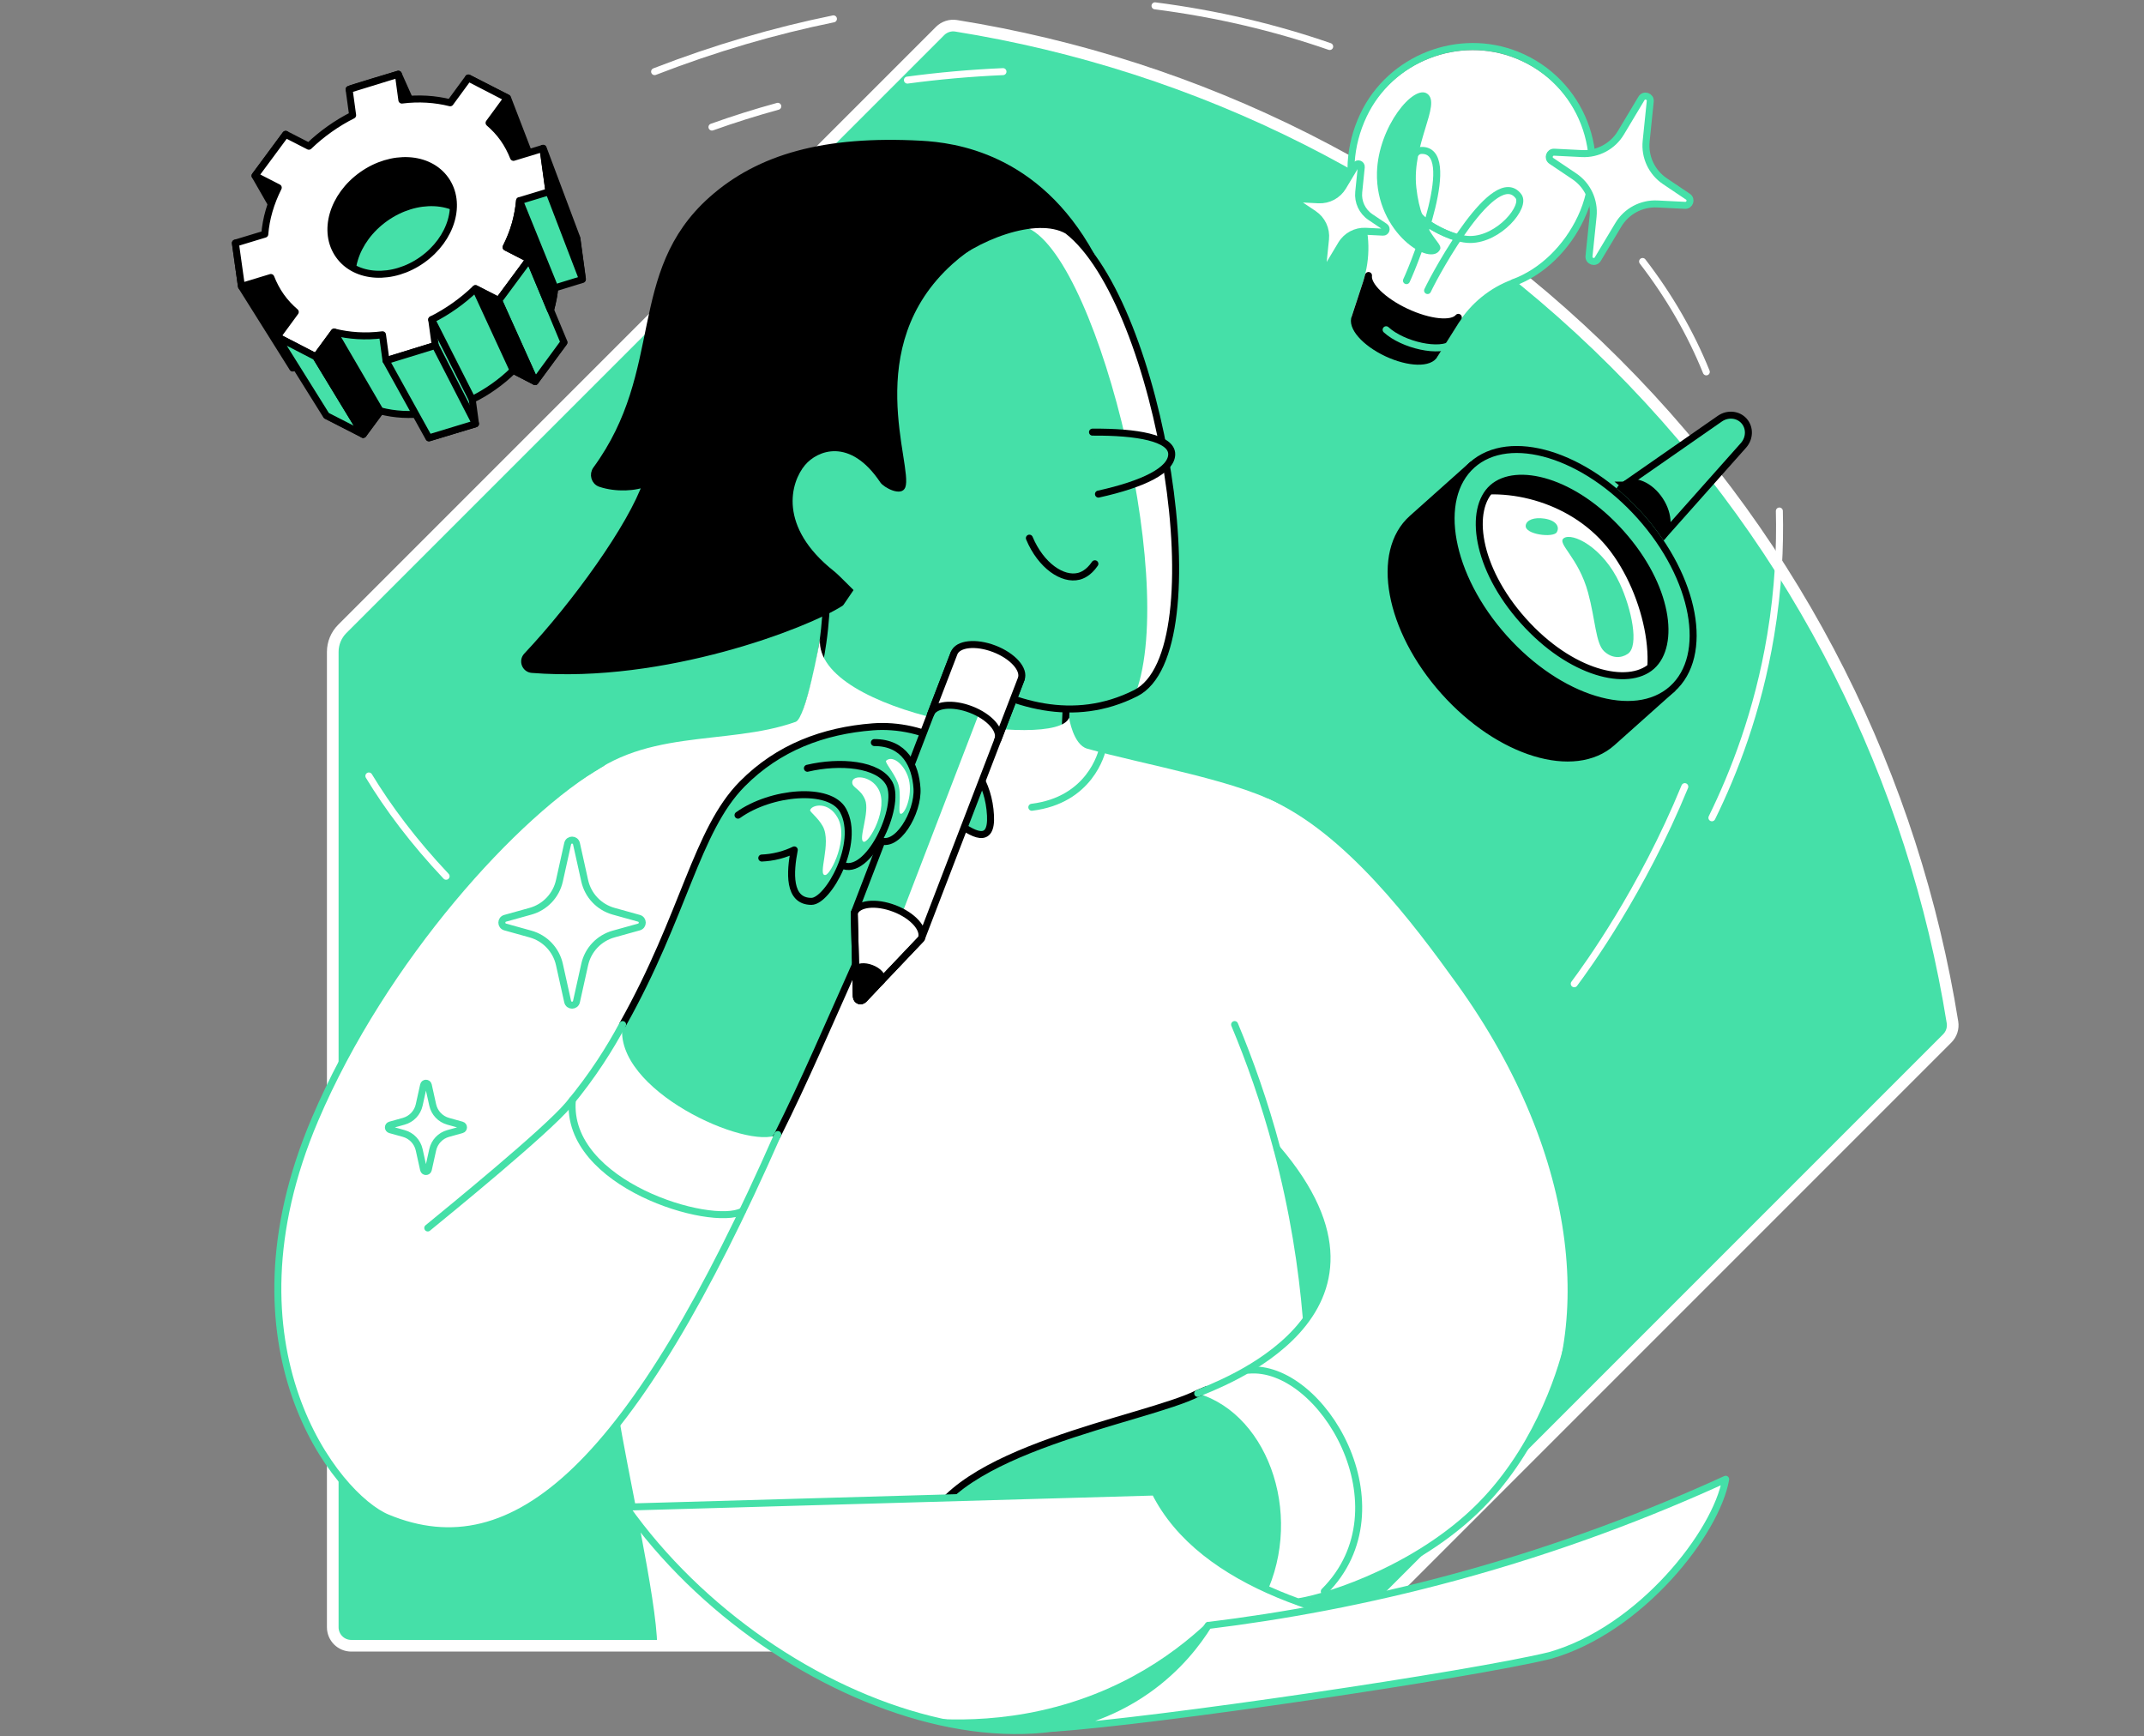 <svg width="368" height="298" viewBox="0 0 368 298" fill="none" xmlns="http://www.w3.org/2000/svg">
<rect x="0" y="0" width="368" height="298" fill="#808080" stroke="none"/>
<g clip-path="url(#clip0_8438_9113)">
<path d="M161.351 5.328L58.757 107.922C57.703 108.973 57.115 110.398 57.115 111.883V279.269C57.118 281.025 58.536 282.443 60.289 282.443H227.675C229.16 282.443 230.585 281.852 231.636 280.801L334.229 178.211C334.956 177.484 335.291 176.458 335.127 175.446C328.484 134.001 309.187 94.226 277.26 62.301C245.329 30.374 205.561 11.074 164.111 4.427C163.1 4.263 162.074 4.605 161.347 5.328" fill="#45E0A8"/>
<path d="M161.351 5.328L58.757 107.922C57.703 108.973 57.115 110.398 57.115 111.883V279.269C57.118 281.025 58.536 282.443 60.289 282.443H227.675C229.16 282.443 230.585 281.852 231.636 280.801L334.229 178.211C334.956 177.484 335.291 176.458 335.127 175.446C328.484 134.001 309.187 94.226 277.26 62.301C245.329 30.374 205.561 11.074 164.111 4.427C163.1 4.263 162.074 4.605 161.347 5.328" stroke="white" stroke-width="2" stroke-linecap="round" stroke-linejoin="round"/>
<path d="M64.517 37.75C63.297 38.614 62.19 39.54 61.197 40.526L57.439 38.605L52.506 45.273L56.263 47.194C55.023 49.623 54.298 52.181 54.081 54.661L48.378 57.856L50.284 63.133L54.283 61.215C54.681 62.273 55.606 65.072 56.271 66.011C56.936 66.95 56.07 71.299 56.07 71.299L62.37 74.52L65.321 70.526C67.733 71.144 70.387 71.308 73.09 70.943L73.656 75.125L81.616 72.728L81.05 68.547C82.309 67.936 83.549 67.199 84.77 66.334C85.99 65.469 87.097 64.544 88.09 63.558L91.848 65.479L96.781 58.811L93.024 56.89C94.264 54.461 94.989 51.903 95.206 49.423L99.953 47.963L99.003 40.952L94.212 32.996L86.917 29.564L83.966 33.558C81.554 32.941 78.9 32.776 76.197 33.141L75.632 28.959L67.705 31.403L68.27 35.584C66.978 36.148 65.738 36.885 64.517 37.75Z" fill="#45E0A8" stroke="black" stroke-width="1.2" stroke-miterlimit="10" stroke-linecap="round" stroke-linejoin="round"/>
<path d="M54.833 48.552L64.814 50.998C65.579 48.693 67.159 46.446 69.552 44.75C71.477 43.387 73.673 42.606 75.727 42.42L80.723 36.835L81.824 32.319C76.555 19.908 57.751 28.79 56.484 29.688C55.264 30.552 51.745 44.889 51.745 44.889L55.615 46.87C55.359 47.404 55.103 47.938 54.833 48.552Z" fill="black"/>
<path d="M80.917 38.607C78.07 34.589 71.601 34.28 66.469 37.916C61.336 41.553 59.483 47.758 62.33 51.776C65.177 55.794 71.645 56.103 76.778 52.466C81.91 48.83 83.763 42.625 80.917 38.607Z" fill="#45E0A8"/>
<path d="M80.393 13.392L87.114 16.808L93.231 32.706L86.931 29.485L80.393 13.392Z" fill="black" stroke="black" stroke-width="1.2" stroke-miterlimit="10" stroke-linecap="round" stroke-linejoin="round"/>
<path d="M59.923 15.341C60.031 15.194 68.372 12.739 68.372 12.739L75.599 28.909L67.672 31.353L59.923 15.341Z" fill="black" stroke="black" stroke-width="1.2" stroke-miterlimit="10" stroke-linecap="round" stroke-linejoin="round"/>
<path d="M43.777 30.169L52.459 45.309L57.191 38.854L49.033 23.061L43.777 30.169Z" fill="black" stroke="black" stroke-width="1.2" stroke-miterlimit="10" stroke-linecap="round" stroke-linejoin="round"/>
<path d="M50.237 63.164L41.444 49.161L40.403 41.721L53.174 52.483L50.237 63.164Z" fill="black" stroke="black" stroke-width="1.2" stroke-miterlimit="10" stroke-linecap="round" stroke-linejoin="round"/>
<path d="M56.572 22.154C55.305 23.052 54.104 24.044 53.017 25.096L49.033 23.055L43.776 30.163L47.76 32.204C46.446 34.827 45.66 37.499 45.45 40.186L40.402 41.718L41.443 49.158L46.491 47.626C46.921 48.731 47.512 49.864 48.211 50.849C48.942 51.882 49.781 52.768 50.681 53.54L47.562 57.794L54.236 61.244L57.355 56.989C59.927 57.635 62.741 57.826 65.651 57.456L66.256 61.892L74.705 59.289L74.1 54.854C75.454 54.177 76.788 53.373 78.055 52.475C79.322 51.577 80.523 50.585 81.61 49.533L85.594 51.574L90.851 44.466L86.867 42.425C88.181 39.802 88.967 37.13 89.178 34.443L94.225 32.911L93.184 25.471L88.136 27.003C87.706 25.898 87.115 24.765 86.417 23.78C85.685 22.747 84.846 21.861 83.946 21.089L87.065 16.835L80.391 13.385L77.272 17.64C74.7 16.994 71.886 16.803 68.976 17.173L68.371 12.737L59.922 15.34L60.527 19.775C59.173 20.452 57.886 21.223 56.572 22.154ZM76.466 30.83C79.326 34.866 77.537 40.998 72.468 44.59C67.399 48.181 61.021 47.836 58.161 43.799C55.301 39.763 57.09 33.631 62.159 30.039C67.228 26.448 73.606 26.793 76.466 30.83Z" fill="white" stroke="black" stroke-width="1.2" stroke-miterlimit="10" stroke-linecap="round" stroke-linejoin="round"/>
<path d="M62.323 74.554L54.236 61.249L47.563 57.8L56.023 71.333L62.323 74.554Z" fill="#45E0A8" stroke="black" stroke-width="1.2" stroke-miterlimit="10" stroke-linecap="round" stroke-linejoin="round"/>
<path d="M94.226 32.915L99.966 47.883L99.016 40.871L93.231 25.442L94.226 32.915Z" fill="black" stroke="black" stroke-width="1.2" stroke-miterlimit="10" stroke-linecap="round" stroke-linejoin="round"/>
<path d="M85.595 51.577L91.848 65.477L96.795 58.728L90.852 44.469L85.595 51.577Z" fill="#45E0A8" stroke="black" stroke-width="1.2" stroke-miterlimit="10" stroke-linecap="round" stroke-linejoin="round"/>
<path d="M81.616 72.727L74.706 59.293L66.257 61.896L73.609 75.157L81.616 72.727Z" fill="#45E0A8" stroke="black" stroke-width="1.2" stroke-miterlimit="10" stroke-linecap="round" stroke-linejoin="round"/>
<path d="M57.356 56.996L65.275 70.561L62.324 74.555L54.237 61.25L57.356 56.996Z" fill="black" stroke="black" stroke-width="1.2" stroke-miterlimit="10" stroke-linecap="round" stroke-linejoin="round"/>
<path d="M81.611 49.542L88.057 63.516L91.848 65.483L85.595 51.583L81.611 49.542Z" fill="black" stroke="black" stroke-width="1.2" stroke-miterlimit="10" stroke-linecap="round" stroke-linejoin="round"/>
<path d="M81.018 68.496L74.102 54.855" stroke="black" stroke-width="1.2" stroke-miterlimit="10" stroke-linecap="round" stroke-linejoin="round"/>
<path d="M89.178 34.445L95.219 49.34C95.157 49.949 95.081 50.637 94.924 51.312C94.768 51.987 94.658 52.628 94.482 53.176C93.283 50.289 92.084 47.402 90.851 44.469L86.867 42.427C87.426 41.326 88.027 39.984 88.474 38.328C88.848 36.865 89.067 35.582 89.178 34.445Z" fill="black" stroke="black" stroke-width="1.2" stroke-miterlimit="10" stroke-linecap="round" stroke-linejoin="round"/>
<path d="M278.799 83.256L295.192 71.854C296.535 70.92 298.316 71.084 299.349 72.242C300.382 73.4 300.346 75.184 299.267 76.417L285.271 92.158L282.789 86.498L278.795 83.256H278.799Z" fill="#45E0A8" stroke="black" stroke-width="1.2" stroke-miterlimit="10"/>
<path d="M284.879 92.467C286.564 91.356 286.569 88.39 284.889 85.843C283.209 83.295 280.481 82.131 278.796 83.242C277.111 84.353 277.107 87.319 278.786 89.866C280.466 92.414 283.194 93.578 284.879 92.467Z" fill="black" stroke="black" stroke-width="1.2" stroke-linecap="round" stroke-linejoin="round"/>
<path d="M141.538 94.019C141.987 98.316 142.151 103.894 141.235 110.295C140.537 115.179 139.38 119.375 138.193 122.766C153.058 137.859 178.531 138.953 182.76 126.264C182.913 125.808 183.825 97.518 183.825 97.518L141.538 94.019Z" fill="#45E0A8"/>
<path d="M141.538 94.019C141.987 98.316 142.151 103.894 141.235 110.295C140.537 115.179 139.38 119.375 138.193 122.766C153.058 137.859 178.531 138.953 182.76 126.264C182.913 125.808 183.825 97.518 183.825 97.518L141.538 94.019Z" stroke="black" stroke-width="1.2" stroke-linecap="round" stroke-linejoin="round"/>
<path d="M230.913 169.782L220.383 138.541C213.846 134.217 196.139 131.193 186.603 128.485C184.202 127.805 183.493 123.171 183.493 123.171C181.505 128.917 139.768 122.544 140.747 109.652C140.633 110.44 138.307 123.263 136.572 123.883C124.593 128.161 109.71 124.67 98.906 135.001C77.822 155.163 75.809 210.052 106.127 242.453C107.427 251.277 112.791 274.709 112.791 282.442H224.551L230.909 169.782H230.913Z" fill="white"/>
<path d="M148.228 97.671L144.284 103.463C138.396 107.228 113.963 116.692 91.308 114.886C90.165 114.794 89.641 113.412 90.428 112.578C98.735 103.769 108.453 90.275 110.989 82.813C109.151 83.7 105.763 83.878 103.056 82.973C102.069 82.642 101.724 81.42 102.34 80.579C114.779 63.57 107.965 46.913 122.203 34.264C130.367 27.012 141.609 23.855 158.066 24.75C163.688 25.056 177.893 26.791 187.262 43.836C182.389 58.038 175.464 69.782 170.595 83.981L148.235 97.671H148.228Z" fill="black" stroke="black" stroke-width="1.2" stroke-linecap="round" stroke-linejoin="round"/>
<path d="M183.215 39.562C199.188 51.884 209.208 111.774 194.928 118.963C171.35 130.828 147.23 101.262 143.145 98.024C133.502 90.384 135.678 82.771 138.19 79.797C140.281 77.325 145.877 74.974 151.113 82.807C151.679 83.651 154.746 85.343 155.391 83.63C156.784 79.921 147.611 59.578 163.502 45.29C169.323 40.057 177.893 36.52 183.215 39.562Z" fill="#45E0A8"/>
<path d="M183.215 39.566C181.028 38.316 178.289 38.177 175.421 38.811C187.522 41.286 202.344 99.001 194.928 118.963C209.704 111.272 197.649 50.698 183.215 39.562V39.566Z" fill="white"/>
<path d="M161.429 45.864C167.25 40.631 177.89 36.524 183.215 39.566C199.188 51.887 209.208 111.778 194.928 118.966C184.263 124.334 173.626 120.982 164.735 115.515" stroke="black" stroke-width="1.2" stroke-linecap="round" stroke-linejoin="round"/>
<path d="M106.864 175.839C117.487 156.938 119.499 142.529 127.404 134.536C133.591 128.281 141.332 125.392 149.849 124.736C158.131 124.092 169.416 128.544 170.011 139.958C170.538 150.12 157.059 133.075 156.524 135.936C155.769 139.986 149.286 151.061 153.094 157.434C151.142 159.61 149.186 161.982 147.266 164.565C141.93 176.491 138.19 185.325 133.502 194.704C132.013 197.682 126.281 198.306 123.496 200.133L103.127 182.126" fill="#45E0A8"/>
<path d="M106.864 175.839C117.487 156.938 119.499 142.529 127.404 134.536C133.591 128.281 141.332 125.392 149.849 124.736C158.131 124.092 169.416 128.544 170.011 139.958C170.538 150.12 157.059 133.075 156.524 135.936C155.769 139.986 149.286 151.061 153.094 157.434C151.142 159.61 149.186 161.982 147.266 164.565C141.93 176.491 138.19 185.325 133.502 194.704C132.013 197.682 126.281 198.306 123.496 200.133L103.127 182.126" stroke="black" stroke-width="1.2" stroke-linecap="round" stroke-linejoin="round"/>
<path d="M158.142 161.103L148.267 171.497C147.779 172.014 147.01 171.718 146.992 171.006L146.622 156.675L163.756 112.105L175.276 116.533L158.142 161.103Z" fill="#45E0A8"/>
<path d="M175.187 116.773L170.859 115.109L153.725 159.676L153.878 165.589L158.142 161.1L175.187 116.773Z" fill="white"/>
<path d="M153.521 155.919C150.34 154.697 147.252 155.032 146.622 156.671L146.992 171.001C147.01 171.71 147.779 172.006 148.267 171.493L158.142 161.098C158.772 159.46 156.702 157.141 153.521 155.915V155.919Z" fill="white" stroke="black" stroke-width="1.2" stroke-linecap="round" stroke-linejoin="round"/>
<path d="M158.142 161.103L148.267 171.497C147.779 172.014 147.01 171.718 146.992 171.006L146.622 156.675L163.756 112.105L175.276 116.533L158.142 161.103Z" stroke="black" stroke-width="1.2" stroke-linecap="round" stroke-linejoin="round"/>
<path d="M175.279 116.532C175.91 114.893 173.84 112.574 170.659 111.349C167.478 110.127 164.39 110.462 163.759 112.1L159.752 122.52C160.382 120.881 163.471 120.543 166.652 121.768C169.833 122.99 171.902 125.312 171.272 126.951L175.279 116.532Z" fill="white" stroke="black" stroke-width="1.2" stroke-linecap="round" stroke-linejoin="round"/>
<path d="M151.306 168.292L151.324 168.156C151.562 167.536 150.779 166.657 149.571 166.19C148.363 165.723 147.192 165.855 146.953 166.475L146.875 166.5L146.992 170.999C147.01 171.708 147.779 172.003 148.267 171.49L151.306 168.292Z" fill="black" stroke="black" stroke-width="1.2" stroke-linecap="round" stroke-linejoin="round"/>
<path d="M150.077 127.441C155.271 127.441 157.137 131.335 157.394 135.31C157.661 139.407 153.931 145.854 150.832 144.141C149.347 142.563 147.861 140.981 146.376 139.403" fill="#45E0A8"/>
<path d="M150.077 127.441C155.271 127.441 157.137 131.335 157.394 135.31C157.661 139.407 153.931 145.854 150.832 144.141C149.347 142.563 147.861 140.981 146.376 139.403" stroke="black" stroke-width="1.2" stroke-linecap="round" stroke-linejoin="round"/>
<path d="M138.585 131.849C144.089 130.541 150.868 131.061 152.67 134.524C154.701 138.428 148.973 150.732 144.435 148.431C142.799 147.465 141.164 146.503 139.529 145.538" fill="#45E0A8"/>
<path d="M138.585 131.849C144.089 130.541 150.868 131.061 152.67 134.524C154.701 138.428 148.973 150.732 144.435 148.431C142.799 147.465 141.164 146.503 139.529 145.538" stroke="black" stroke-width="1.2" stroke-linecap="round" stroke-linejoin="round"/>
<path d="M130.753 147.256C131.586 147.22 132.626 147.106 133.787 146.8C134.796 146.533 135.65 146.191 136.331 145.863C135.597 149.632 135.234 154.694 139.273 154.694C142.126 154.694 147.769 144.677 144.709 139.088C142.426 134.924 132.291 135.861 126.674 139.897" fill="#45E0A8"/>
<path d="M130.753 147.256C131.586 147.22 132.626 147.106 133.787 146.8C134.796 146.533 135.65 146.191 136.331 145.863C135.597 149.632 135.234 154.694 139.273 154.694C142.126 154.694 147.769 144.677 144.709 139.088C142.426 134.924 132.291 135.861 126.674 139.897" stroke="black" stroke-width="1.2" stroke-linecap="round" stroke-linejoin="round"/>
<path d="M207.093 238.508L205.575 239.138C196.627 243.673 162.968 248.699 158.772 263.037C178.798 265.224 199.199 271.907 219.229 274.094L233.866 244.71L207.089 238.508H207.093Z" fill="#45E0A8" stroke="black" stroke-width="1.2" stroke-linecap="round" stroke-linejoin="round"/>
<path d="M211.171 150.385L217.63 137.062C230.913 142.851 242.572 158.453 250.049 168.833C271.646 198.82 273.752 229.682 261.89 248.53C258.755 253.51 246.134 269.96 222.863 274.95C220.711 275.413 218.805 274.972 216.461 275.235C224.195 261.136 218.054 242.823 205.572 239.143C208.482 237.811 238.746 227.987 222.521 197.124" fill="white"/>
<path d="M205.575 239.14C208.485 237.808 243.633 225.725 219.168 197.121" stroke="#45E0A8" stroke-width="1.2" stroke-linecap="round" stroke-linejoin="round"/>
<path d="M176.683 92.359C178.677 97.111 182.414 99.601 185.168 98.903C185.688 98.771 186.835 98.358 187.928 96.755" stroke="black" stroke-width="1.2" stroke-linecap="round" stroke-linejoin="round"/>
<path d="M106.864 175.839L105.571 178.158L102.173 132.363C87.479 140.774 65.742 164.658 54.051 192.133C37.395 231.27 57.685 256.85 66.483 260.494C88.458 269.603 108.62 251.25 133.495 194.705C128.404 197.48 105.161 187.099 106.857 175.836" fill="white"/>
<path d="M103.299 130.957C88.605 139.367 65.746 164.655 54.055 192.13C37.399 231.267 57.689 256.847 66.487 260.491C88.462 269.6 108.624 251.248 133.499 194.702" stroke="#45E0A8" stroke-width="1.2" stroke-linecap="round" stroke-linejoin="round"/>
<path d="M106.864 175.836C104.72 179.84 101.734 184.617 97.609 189.564C93.794 194.142 76.749 208.016 73.422 210.742" stroke="#45E0A8" stroke-width="1.2" stroke-linecap="round" stroke-linejoin="round"/>
<path d="M98.237 188.801C96.993 203.292 122.135 210.697 127.403 207.873" stroke="#45E0A8" stroke-width="1.2" stroke-linecap="round" stroke-linejoin="round"/>
<path d="M207.388 278.96L212.008 292.044L249.553 286.487C252.802 286.006 252.734 281.311 249.475 280.908C229.709 278.479 206.305 272.209 198.226 256.059C167.959 256.921 137.694 257.783 107.427 258.648C132.914 294.69 187.871 313.007 207.385 278.96H207.388Z" fill="white" stroke="#45E0A8" stroke-width="1.2" stroke-linecap="round" stroke-linejoin="round"/>
<path d="M211.887 287.374L207.388 278.301C204.16 281.364 199.907 284.745 194.496 287.676C179.998 295.527 165.864 295.442 158.796 294.865C178.467 300.023 197.489 296.236 207.391 278.96L212.011 292.044L213.155 291.876L211.89 287.374H211.887Z" fill="#45E0A8"/>
<path d="M296.196 253.871C283.373 259.734 267.906 265.722 250.002 270.595C234.389 274.849 219.998 277.417 207.392 278.959C205.643 281.77 202.351 286.248 196.837 290.109C190.404 294.615 184.109 296.061 180.693 296.596C198.03 295.488 252.756 287.373 266.007 284.121C281.609 279.69 294.604 263.029 296.196 253.871Z" fill="white" stroke="#45E0A8" stroke-width="1.2" stroke-linecap="round" stroke-linejoin="round"/>
<path d="M98.945 144.786L100.359 151.155C100.919 153.681 102.828 155.693 105.321 156.388L109.674 157.599C110.43 157.809 110.43 158.878 109.674 159.088L105.321 160.299C102.828 160.994 100.919 163.003 100.359 165.532L98.945 171.901C98.767 172.71 97.613 172.71 97.435 171.901L96.021 165.532C95.461 163.007 93.552 160.994 91.058 160.299L86.706 159.088C85.95 158.878 85.95 157.809 86.706 157.599L91.058 156.388C93.552 155.693 95.461 153.684 96.021 151.155L97.435 144.786C97.613 143.978 98.767 143.978 98.945 144.786Z" fill="white" stroke="#45E0A8" stroke-width="1.2" stroke-linecap="round" stroke-linejoin="round"/>
<path d="M155.748 13.746C161.066 13.03 166.541 12.539 172.155 12.293" stroke="white" stroke-width="1.2" stroke-linecap="round" stroke-linejoin="round"/>
<path d="M122.203 21.808C125.854 20.501 129.623 19.311 133.502 18.246" stroke="white" stroke-width="1.2" stroke-linecap="round" stroke-linejoin="round"/>
<path d="M76.571 150.384C70.943 144.418 66.622 138.626 63.313 133.172" stroke="white" stroke-width="1.2" stroke-linecap="round" stroke-linejoin="round"/>
<path d="M289.183 135.004C281.813 152.968 272.33 165.988 270.207 168.834" stroke="white" stroke-width="1.2" stroke-linecap="round" stroke-linejoin="round"/>
<path d="M281.937 44.875C286.5 50.81 290.187 57.161 292.873 63.819" stroke="white" stroke-width="1.2" stroke-linecap="round" stroke-linejoin="round"/>
<path d="M198.248 1C208.806 2.354 218.858 4.73 228.23 7.982" stroke="white" stroke-width="1.2" stroke-linecap="round" stroke-linejoin="round"/>
<path d="M112.357 12.293C122.687 8.282 132.953 5.294 143.052 3.238" stroke="white" stroke-width="1.2" stroke-linecap="round" stroke-linejoin="round"/>
<path d="M270.51 37.266C275.287 27.096 270.62 14.917 260.08 10.628C250.522 6.738 239.319 11.105 234.885 20.424C232.491 25.461 232.427 30.996 234.251 35.827C235.797 39.92 235.875 44.415 234.511 48.572L232.573 54.482L246.198 60.883L249.767 55.208C252.033 51.611 255.413 48.846 259.41 47.393C264.13 45.676 268.201 42.167 270.506 37.262L270.51 37.266Z" fill="white" stroke="white" stroke-width="1.2" stroke-linecap="round" stroke-linejoin="round"/>
<path d="M259.748 48.514C264.693 46.715 268.95 42.508 271.361 37.372C276.366 26.721 271.475 13.965 260.436 9.469C250.423 5.394 238.689 9.968 234.047 19.732C231.54 25.007 231.191 30.857 233.103 35.915" stroke="#45E0A8" stroke-width="1.2" stroke-linecap="round" stroke-linejoin="round"/>
<path d="M241.407 48.161C243.045 44.674 250.544 25.524 243.918 25.816C241.692 25.916 240.331 33.122 243.483 36.937C245.197 39.01 249.261 40.642 250.301 40.798" stroke="#45E0A8" stroke-width="1.2" stroke-linecap="round" stroke-linejoin="round"/>
<path d="M245.033 49.865C246.671 46.378 256.624 28.382 260.628 33.668C261.974 35.446 257.294 41.092 252.342 41.102C249.653 41.109 245.802 39.018 245.019 38.317" stroke="#45E0A8" stroke-width="1.2" stroke-linecap="round" stroke-linejoin="round"/>
<path d="M241.339 53.529C237.374 51.666 234.653 48.98 234.892 47.281C234.788 47.684 234.681 48.09 234.553 48.485L232.615 54.395C231.839 56.048 234.265 58.826 238.037 60.597C241.809 62.367 245.496 62.463 246.273 60.81L249.846 55.136C249.992 54.904 250.152 54.687 250.309 54.466C249.194 55.781 245.35 55.41 241.343 53.529H241.339Z" fill="black" stroke="black" stroke-width="1.2" stroke-linecap="round" stroke-linejoin="round"/>
<path d="M233.652 28.679L233.214 32.954C233.039 34.65 233.812 36.302 235.227 37.254L237.695 38.913C238.123 39.202 237.902 39.872 237.385 39.843L234.414 39.694C232.712 39.608 231.102 40.47 230.229 41.931L228.02 45.617C227.739 46.084 227.023 45.845 227.076 45.304L227.514 41.029C227.689 39.334 226.916 37.681 225.502 36.73L223.033 35.07C222.606 34.781 222.827 34.112 223.343 34.14L226.314 34.29C228.017 34.375 229.627 33.513 230.5 32.053L232.708 28.366C232.989 27.899 233.705 28.138 233.652 28.679Z" fill="white" stroke="#45E0A8" stroke-width="1.2" stroke-linecap="round" stroke-linejoin="round"/>
<path d="M283.251 17.389L282.55 24.224C282.272 26.935 283.508 29.578 285.77 31.099L289.717 33.753C290.401 34.213 290.044 35.285 289.222 35.242L284.473 35.004C281.752 34.868 279.176 36.243 277.776 38.58L274.246 44.475C273.797 45.223 272.647 44.839 272.739 43.973L273.441 37.137C273.719 34.426 272.483 31.783 270.221 30.262L266.274 27.608C265.59 27.149 265.946 26.077 266.769 26.119L271.518 26.358C274.239 26.494 276.815 25.119 278.215 22.782L281.745 16.886C282.193 16.138 283.344 16.523 283.251 17.389Z" fill="white" stroke="#45E0A8" stroke-width="1.2" stroke-linecap="round" stroke-linejoin="round"/>
<path d="M284.061 116.863C289.046 112.412 286.301 101.203 277.93 91.827C269.558 82.451 258.731 78.459 253.746 82.91C248.76 87.361 251.505 98.569 259.877 107.945C268.248 117.321 279.076 121.314 284.061 116.863Z" fill="white"/>
<path d="M275.198 93.131C282.101 100.861 285.304 115.512 280.502 120.859C283.013 120.667 285.25 119.819 287.006 118.251C293.465 112.484 291.014 99.204 281.531 88.586C272.049 77.967 259.129 74.034 252.671 79.802C250.915 81.369 249.821 83.495 249.347 85.971C256.813 83.239 268.294 85.401 275.194 93.131H275.198Z" fill="black"/>
<path d="M287.011 118.262C293.47 112.495 291.02 99.214 281.541 88.596C272.061 77.979 259.14 74.046 252.682 79.813C246.223 85.579 248.673 98.861 258.152 109.478C267.632 120.096 280.553 124.028 287.011 118.262Z" stroke="#45E0A8" stroke-width="1.2" stroke-linecap="round" stroke-linejoin="round"/>
<path d="M258.149 109.463C248.666 98.844 246.216 85.564 252.674 79.797L242.379 88.987C235.921 94.754 238.372 108.034 247.854 118.653C257.337 129.272 270.257 133.204 276.715 127.437L287.009 118.247C280.551 124.014 267.631 120.081 258.149 109.463Z" fill="black" stroke="black" stroke-width="1.2" stroke-linecap="round" stroke-linejoin="round"/>
<path d="M281.535 88.582C272.052 77.963 259.132 74.03 252.674 79.798C246.216 85.565 248.667 98.844 258.149 109.463C267.632 120.082 280.551 124.015 287.01 118.248C293.468 112.48 291.017 99.201 281.535 88.582ZM278.24 91.524C286.415 100.679 287.562 110.706 283.505 114.326C279.447 117.948 269.616 115.676 261.44 106.521C253.265 97.366 252.118 87.339 256.176 83.719C260.233 80.097 270.064 82.369 278.24 91.524Z" fill="#45E0A8" stroke="black" stroke-width="1.2" stroke-miterlimit="10"/>
<path d="M267.204 91.346C266.627 92.34 261.661 91.745 261.875 90.178C262.003 89.237 263.31 88.732 265.099 89.002C267.001 89.291 267.788 90.342 267.204 91.346Z" fill="#45E0A8"/>
<path d="M268.411 92.364C267.165 93.265 270.937 95.637 272.586 101.732C273.836 106.348 273.883 110.399 275.311 111.749C276.647 113.013 278.225 113.01 279.401 112.212C281.399 110.851 280.024 104.475 278.05 100.19C275.133 93.86 269.84 91.334 268.411 92.364Z" fill="#45E0A8"/>
<path d="M243.099 32.166C242.294 24.732 247.402 17.9 245.005 16.105C242.686 14.366 236.552 21.736 236.345 29.609C236.074 40.01 245.706 46.002 247.181 42.785C247.726 41.599 243.968 40.227 243.099 32.166Z" fill="#45E0A8"/>
<path d="M269.395 229.359C268.354 234.514 264.433 247.309 255.142 257.319C244.374 268.921 228.049 274.057 223.204 274.834" stroke="#45E0A8" stroke-width="1.2" stroke-linecap="round" stroke-linejoin="round"/>
<path d="M211.912 175.836C214.488 181.991 217.031 189.105 219.168 197.12C222.039 207.878 223.496 217.691 224.198 226.034" stroke="#45E0A8" stroke-width="1.2" stroke-linecap="round" stroke-linejoin="round"/>
<path d="M219.286 197.566C220.272 202.016 221.202 206.682 222.043 211.548C222.908 216.556 223.621 221.39 224.198 226.035C225.947 223.681 226.791 221.469 227.226 219.766C230.09 208.506 220.276 198.542 219.286 197.566Z" fill="#45E0A8"/>
<path d="M187.519 74.163C195.227 74.099 201.115 75.185 201.115 77.946C201.115 80.707 196.224 83.097 188.541 84.796" fill="#45E0A8"/>
<path d="M187.519 74.163C195.227 74.099 201.115 75.185 201.115 77.946C201.115 80.707 196.224 83.097 188.541 84.796" stroke="black" stroke-width="1.2" stroke-linecap="round" stroke-linejoin="round"/>
<path d="M237.916 56.59C240.783 59.226 247.231 60.69 249.35 58.944" stroke="#45E0A8" stroke-width="1.2" stroke-linecap="round" stroke-linejoin="round"/>
<path d="M177.103 138.543C187.034 137.328 189.114 129.314 189.303 128.273" stroke="#45E0A8" stroke-width="1.2" stroke-linecap="round" stroke-linejoin="round"/>
<path d="M214.277 235.15C226.816 233.964 241.688 258.753 227.304 273.119" stroke="#45E0A8" stroke-width="1.2" stroke-linecap="round" stroke-linejoin="round"/>
<path d="M305.411 87.699C305.565 93.787 305.258 101.015 303.923 109.029C301.739 122.152 297.571 132.743 293.834 140.348" stroke="white" stroke-width="1.2" stroke-linecap="round" stroke-linejoin="round"/>
<path d="M139.055 139.019C138.949 139.321 140.377 140.273 141.225 141.811C142.799 144.665 140.21 150.443 141.699 150.161C142.65 149.983 145.706 143.838 143.779 140.344C142.204 137.49 139.38 138.093 139.055 139.015V139.019Z" fill="white"/>
<path d="M146.276 134.268C146.261 135.219 147.686 135.347 148.473 137.21C149.364 139.319 147.234 144.139 148.235 144.463C149.157 144.758 152.609 138.678 150.76 135.401C149.453 133.082 146.293 132.914 146.272 134.271L146.276 134.268Z" fill="white"/>
<path d="M152.1 130.55C151.808 130.821 153.414 132.559 154.098 134.323C154.896 136.382 153.974 139.673 154.629 139.673C155.431 139.673 156.852 135.947 155.819 133.194C154.964 130.921 153.097 129.628 152.104 130.55H152.1Z" fill="white"/>
<path d="M73.515 186.226L74.27 189.635C74.57 190.988 75.592 192.064 76.924 192.434L79.254 193.083C79.656 193.197 79.656 193.767 79.254 193.881L76.924 194.529C75.588 194.899 74.57 195.975 74.27 197.329L73.515 200.738C73.419 201.169 72.803 201.169 72.707 200.738L71.951 197.329C71.652 195.975 70.63 194.899 69.298 194.529L66.968 193.881C66.565 193.767 66.565 193.197 66.968 193.083L69.298 192.434C70.633 192.064 71.652 190.988 71.951 189.635L72.707 186.226C72.803 185.795 73.419 185.795 73.515 186.226Z" fill="white" stroke="#45E0A8" stroke-width="1.2" stroke-linecap="round" stroke-linejoin="round"/>
</g>
<defs>
<clipPath id="clip0_8438_9113">
<rect width="368" height="297.99" fill="white"/>
</clipPath>
</defs>
</svg>
